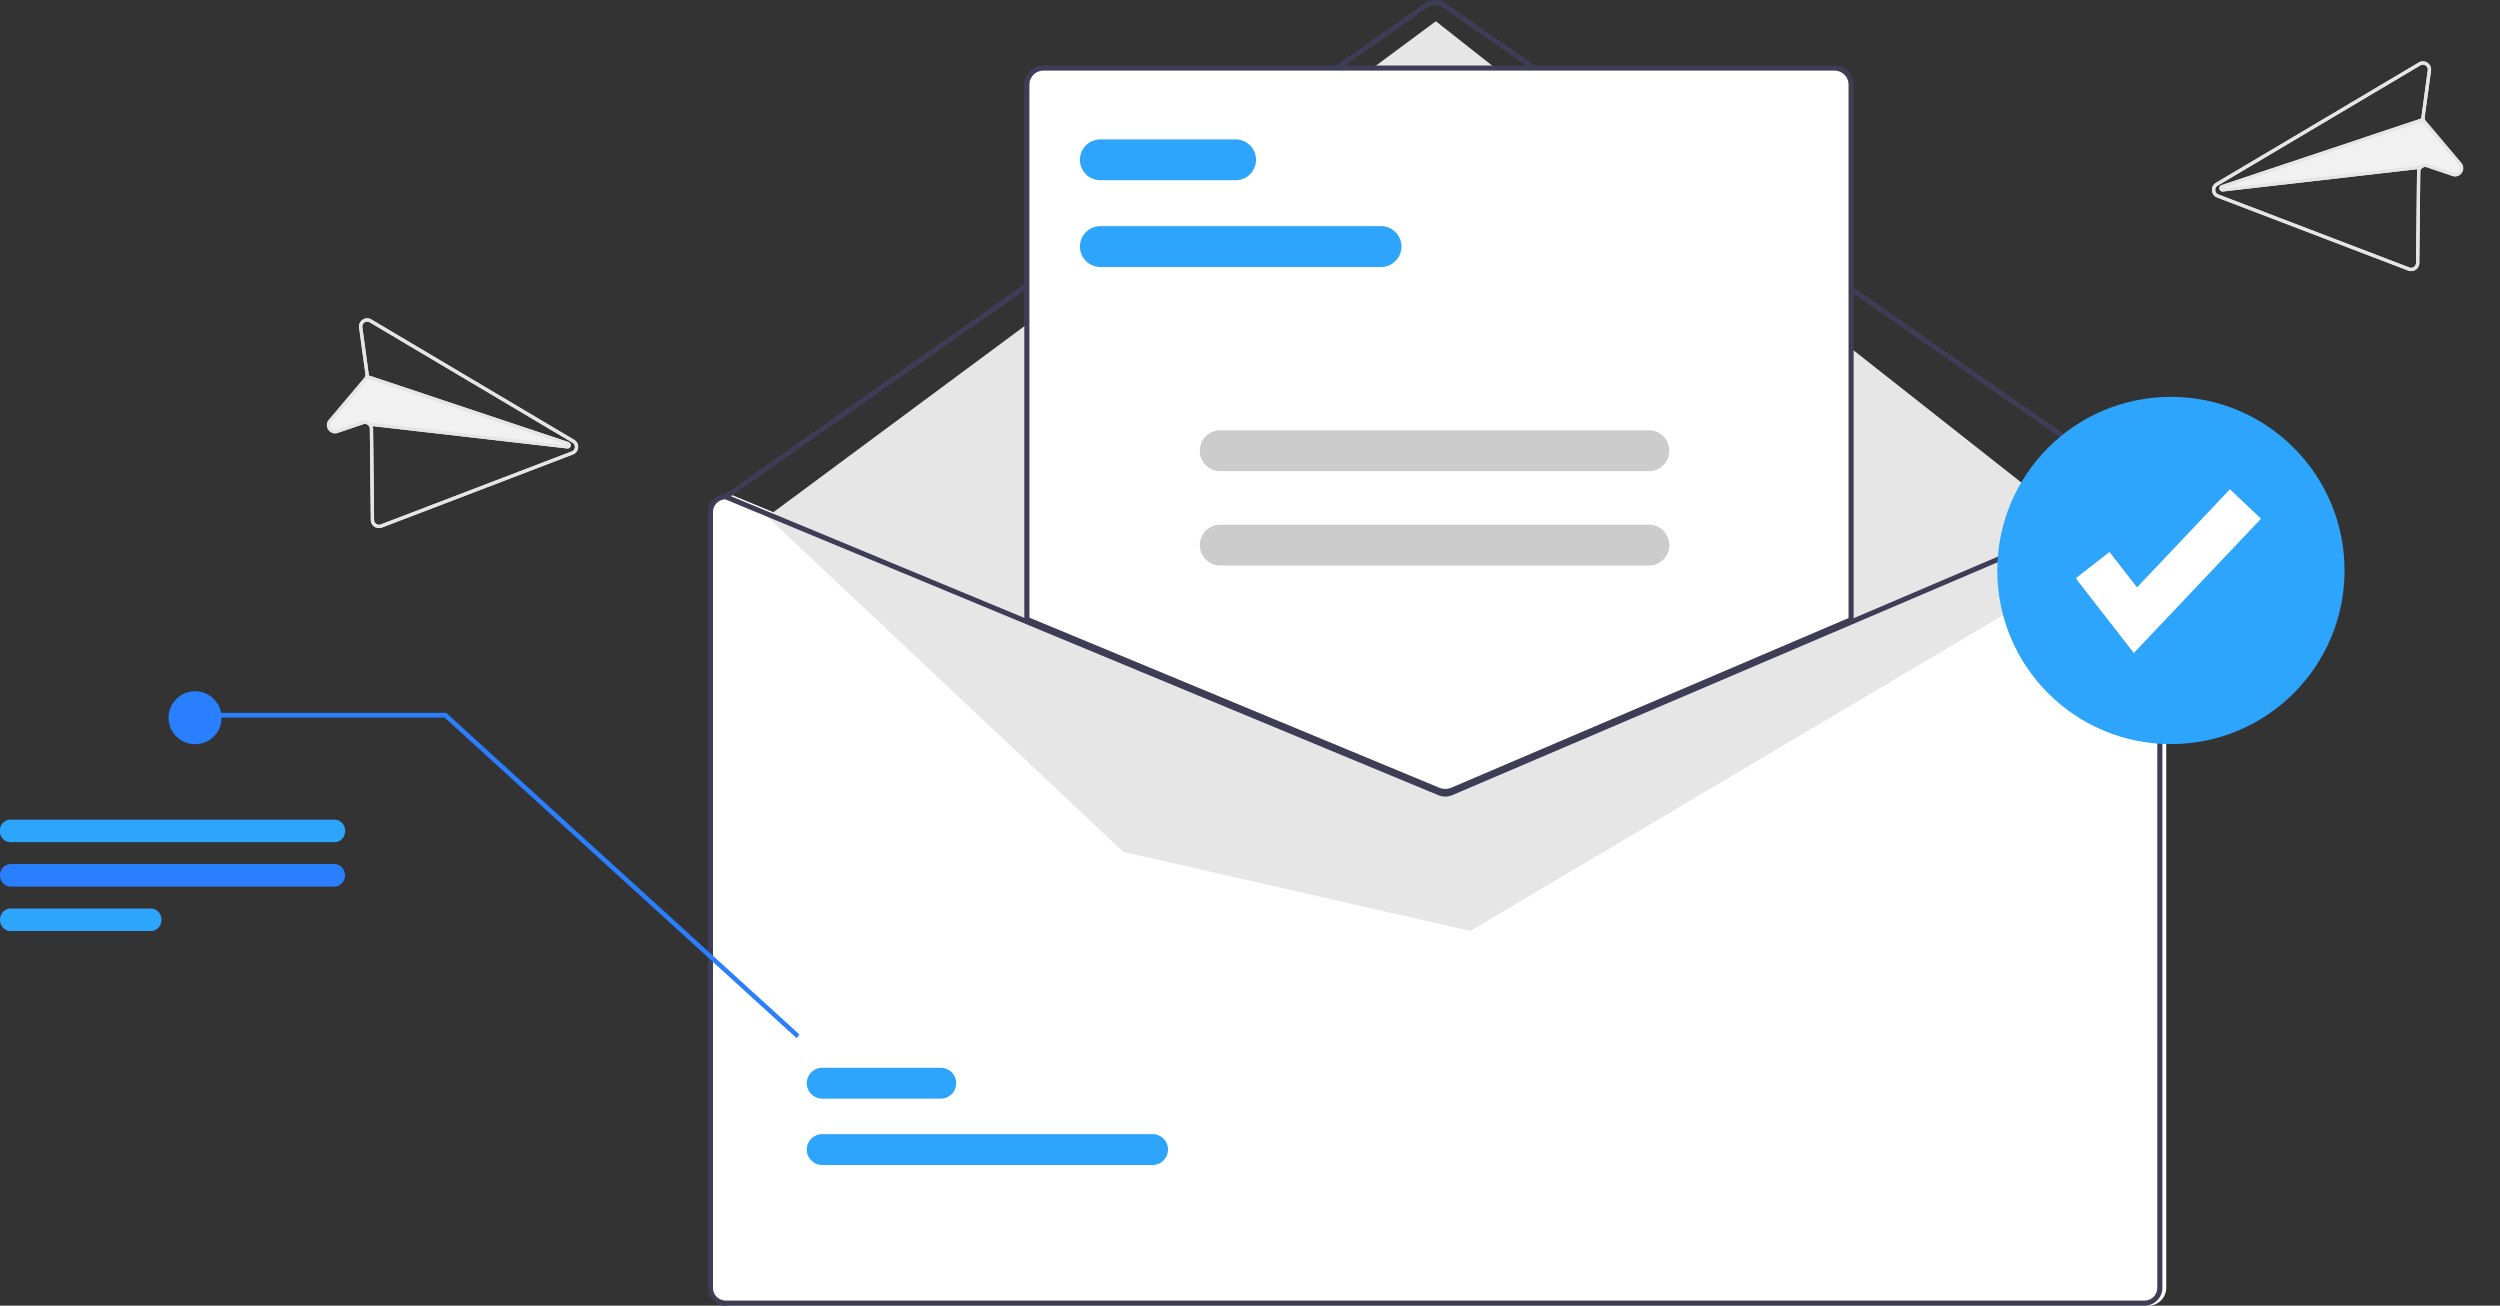 <svg xmlns="http://www.w3.org/2000/svg" xmlns:svg="http://www.w3.org/2000/svg" id="svg2983" width="610.102" height="318.639" data-name="Layer 1" version="1.1" viewBox="0 0 610.102 318.639"><rect x="0" y="0" width="610.102" height="318.639" fill="#333333" stroke="none"/><path id="path2907" fill="#fff" d="m 524.288,120.608 h -0.125 l -71.49,30.527 -97.813,41.767 a 3.155,3.155 0 0 1 -2.416,0.013 l -100.914,-41.867 -73.246,-30.39 -0.112,-0.05 h -0.125 a 4.364,4.364 0 0 0 -4.359,4.359 V 314.28 a 4.364,4.364 0 0 0 4.359,4.359 h 346.242 a 4.364,4.364 0 0 0 4.359,-4.359 V 124.968 a 4.364,4.364 0 0 0 -4.359,-4.359 z"/><path id="path2909" fill="#3f3d56" d="m 524.599,121.854 a 0.621,0.621 0 0 1 -0.355,-0.112 L 352.02,1.801 a 3.123,3.123 0 0 0 -3.567,0.006 L 177.47,121.741 a 0.623,0.623 0 0 1 -0.715,-1.02 L 347.737,0.787 a 4.373,4.373 0 0 1 4.994,-0.008 L 524.955,120.72 a 0.623,0.623 0 0 1 -0.356,1.134 z"/><polygon id="polygon2911" fill="#e6e6e6" points="763.237 142.174 607.241 234.65 522.549 215.346 435.67 133.57 598.834 12.645" transform="translate(-248.43,-7.464)"/><path id="path2913" fill="#2ea5fd" d="m 281.268,284.305 h -80.607 a 3.766,3.766 0 0 1 -0.011,-7.532 h 80.618 a 3.766,3.766 0 0 1 0.011,7.532 z"/><path id="path2915" fill="#2ea5fd" d="m 229.581,268.114 h -28.92 a 3.766,3.766 0 0 1 -0.011,-7.532 h 28.931 a 3.766,3.766 0 1 1 0.011,7.532 z"/><path id="path2917" fill="#fff" d="m 352.699,193.459 a 4.71,4.71 0 0 1 -1.787,-0.35 L 250.284,151.355 V 20.659 a 4.364,4.364 0 0 1 4.359,-4.359 h 193.048 a 4.364,4.364 0 0 1 4.359,4.359 V 151.447 l -0.189,0.081 -97.322,41.561 a 4.743,4.743 0 0 1 -1.841,0.37 z"/><path id="path2919" fill="#3f3d56" d="m 352.699,193.77 a 5.027,5.027 0 0 1 -1.905,-0.373 L 249.972,151.563 V 20.659 a 4.676,4.676 0 0 1 4.671,-4.671 h 193.048 a 4.676,4.676 0 0 1 4.671,4.671 V 151.652 l -97.7,41.723 a 5.05,5.05 0 0 1 -1.963,0.395 z m -101.481,-43.039 100.051,41.515 a 3.81,3.81 0 0 0 2.907,-0.017 l 96.941,-41.399 V 20.659 a 3.429,3.429 0 0 0 -3.425,-3.425 H 254.643 a 3.429,3.429 0 0 0 -3.425,3.425 z"/><path id="path2921" fill="#3f3d56" d="m 523.354,120.608 h -0.125 l -71.49,30.527 -97.813,41.767 a 3.155,3.155 0 0 1 -2.416,0.013 l -100.914,-41.867 -73.246,-30.39 -0.112,-0.05 h -0.125 a 4.364,4.364 0 0 0 -4.359,4.359 v 189.312 a 4.364,4.364 0 0 0 4.359,4.359 h 346.242 a 4.364,4.364 0 0 0 4.359,-4.359 V 124.968 a 4.364,4.364 0 0 0 -4.359,-4.359 z m 3.114,193.671 a 3.115,3.115 0 0 1 -3.114,3.114 H 177.112 a 3.115,3.115 0 0 1 -3.114,-3.114 V 124.968 a 3.121,3.121 0 0 1 2.995,-3.114 l 73.601,30.539 100.435,41.674 a 4.434,4.434 0 0 0 3.388,-0.019 l 97.321,-41.561 71.739,-30.632 a 3.124,3.124 0 0 1 2.989,3.114 z"/><path id="path2923" fill="#2ea5fd" d="m 337.033,65.155 h -68.501 a 4.982,4.982 0 0 1 0,-9.964 h 68.501 a 4.982,4.982 0 0 1 0,9.964 z"/><path id="path2925" fill="#2ea5fd" d="m 301.537,43.982 h -33.005 a 4.982,4.982 0 0 1 0,-9.964 h 33.005 a 4.982,4.982 0 0 1 0,9.964 z"/><path id="path2927" fill="#ccc" d="M 402.401,114.974 H 297.781 a 4.982,4.982 0 0 1 0,-9.964 h 104.62 a 4.982,4.982 0 0 1 0,9.964 z"/><path id="path2929" fill="#ccc" d="M 402.401,138.015 H 297.781 a 4.982,4.982 0 0 1 0,-9.964 h 104.62 a 4.982,4.982 0 0 1 0,9.964 z"/><circle id="circle2931" cx="529.792" cy="139.22" r="42.371" fill="#2ea5fd" style="stroke-width:.894"/><polygon id="polygon2933" fill="#fff" points="796.382 117.107 765.339 149.875 751.161 131.644 759.406 125.231 766.119 133.863 788.798 109.922" transform="translate(-244.599,9.479)"/><path id="path2965" fill="#f1f1f1" d="m 90.632,77.968 a 1.999,1.999 0 0 0 -2.998,1.991 l 1.544,11.323 a 1.3,1.3 0 0 1 -0.034,0.499 1.221,1.221 0 0 1 -0.237,0.436 l -8.647,10.244 a 1.954,1.954 0 0 0 -0.127,2.414 l 0.009,0.013 a 1.951,1.951 0 0 0 2.283,0.752 l 6.244,-2.119 a 1.202,1.202 0 0 1 1.208,0.272 1.162,1.162 0 0 1 0.372,0.854 l 0.244,22.249 a 1.984,1.984 0 0 0 0.874,1.629 2.004,2.004 0 0 0 1.832,0.213 l 46.607,-17.825 a 1.998,1.998 0 0 0 0.307,-3.586 l -0.635,-0.377 -48.847,-28.982 z m -2.209,1.882 a 1.201,1.201 0 0 1 1.802,-1.193 l 48.832,28.973 0.65,0.385 a 1.201,1.201 0 0 1 -0.183,2.151 l -46.607,17.825 a 1.198,1.198 0 0 1 -1.624,-1.106 l -0.244,-22.249 a 1.915,1.915 0 0 0 -0.112,-0.646 l 47.45,5.452 a 0.8,0.8 0 0 0 0.48,-1.497 0.696,0.696 0 0 0 -0.125,-0.054 L 89.981,91.615 a 1.97,1.97 0 0 0 -0.014,-0.442 l -1.544,-11.323 z"/><path id="path2967" fill="#e5e5e5" d="m 90.632,77.968 a 1.999,1.999 0 0 0 -2.998,1.991 l 1.544,11.323 a 1.3,1.3 0 0 1 -0.034,0.499 1.221,1.221 0 0 1 -0.237,0.436 l -8.647,10.244 a 1.954,1.954 0 0 0 -0.127,2.414 l 0.009,0.013 a 1.951,1.951 0 0 0 2.283,0.752 l 6.244,-2.119 a 1.202,1.202 0 0 1 1.208,0.272 1.162,1.162 0 0 1 0.372,0.854 l 0.244,22.249 a 1.984,1.984 0 0 0 0.874,1.629 2.004,2.004 0 0 0 1.832,0.213 l 46.607,-17.825 a 1.998,1.998 0 0 0 0.307,-3.586 l -0.635,-0.377 -48.847,-28.982 z m -2.209,1.882 a 1.201,1.201 0 0 1 1.802,-1.193 l 48.832,28.973 0.65,0.385 a 1.201,1.201 0 0 1 -0.183,2.151 l -46.607,17.825 a 1.198,1.198 0 0 1 -1.624,-1.106 l -0.244,-22.249 a 1.915,1.915 0 0 0 -0.112,-0.646 1.943,1.943 0 0 0 -0.512,-0.782 c -0.032,-0.032 -0.066,-0.061 -0.101,-0.09 l -0.002,-0.003 a 1.992,1.992 0 0 0 -1.908,-0.351 l -6.248,2.122 a 1.162,1.162 0 0 1 -1.369,-0.456 l -0.005,-0.007 a 1.16,1.16 0 0 1 0.077,-1.447 l 8.647,-10.243 a 1.889,1.889 0 0 0 0.239,-0.35 l 0.003,-0.002 a 1.916,1.916 0 0 0 0.152,-0.377 1.857,1.857 0 0 0 0.071,-0.389 1.97,1.97 0 0 0 -0.014,-0.442 l -1.544,-11.323 z"/><path id="path2969" fill="#e5e5e5" d="m 89.981,91.615 48.761,16.276 a 0.697,0.697 0 0 1 0.125,0.054 0.8,0.8 0 0 1 -0.48,1.497 l -47.45,-5.452 -0.838,-0.095 0.093,-0.792 0.13,0.012 0.002,0.003 48.154,5.529 -48.72,-16.266 -0.003,0.002 -0.211,-0.073 0.253,-0.758 z"/><path id="path2971" fill="#f1f1f1" d="m 590.269,15.258 -48.847,28.982 -0.635,0.377 a 1.998,1.998 0 0 0 0.307,3.586 l 46.607,17.825 a 2.004,2.004 0 0 0 1.832,-0.213 1.984,1.984 0 0 0 0.874,-1.629 l 0.244,-22.249 a 1.162,1.162 0 0 1 0.372,-0.854 1.202,1.202 0 0 1 1.208,-0.272 l 6.244,2.119 a 1.951,1.951 0 0 0 2.283,-0.752 l 0.009,-0.013 a 1.954,1.954 0 0 0 -0.127,-2.414 l -8.647,-10.244 a 1.221,1.221 0 0 1 -0.237,-0.436 1.3,1.3 0 0 1 -0.034,-0.499 l 1.544,-11.323 a 1.999,1.999 0 0 0 -2.998,-1.991 z m 2.209,1.882 -1.544,11.323 a 1.97,1.97 0 0 0 -0.014,0.442 l -48.761,16.276 a 0.696,0.696 0 0 0 -0.125,0.054 0.8,0.8 0 0 0 0.48,1.497 l 47.45,-5.452 a 1.915,1.915 0 0 0 -0.112,0.646 l -0.244,22.249 a 1.198,1.198 0 0 1 -1.624,1.106 l -46.607,-17.825 a 1.201,1.201 0 0 1 -0.183,-2.151 l 0.65,-0.385 48.832,-28.973 a 1.201,1.201 0 0 1 1.802,1.193 z"/><path id="path2973" fill="#e5e5e5" d="m 590.269,15.258 -48.847,28.982 -0.635,0.377 a 1.998,1.998 0 0 0 0.307,3.586 l 46.607,17.825 a 2.004,2.004 0 0 0 1.832,-0.213 1.984,1.984 0 0 0 0.874,-1.629 l 0.244,-22.249 a 1.162,1.162 0 0 1 0.372,-0.854 1.202,1.202 0 0 1 1.208,-0.272 l 6.244,2.119 a 1.951,1.951 0 0 0 2.283,-0.752 l 0.009,-0.013 a 1.954,1.954 0 0 0 -0.127,-2.414 l -8.647,-10.244 a 1.221,1.221 0 0 1 -0.237,-0.436 1.3,1.3 0 0 1 -0.034,-0.499 l 1.544,-11.323 a 1.999,1.999 0 0 0 -2.998,-1.991 z m 2.209,1.882 -1.544,11.323 a 1.97,1.97 0 0 0 -0.014,0.442 1.857,1.857 0 0 0 0.071,0.389 1.916,1.916 0 0 0 0.152,0.377 l 0.003,0.002 a 1.889,1.889 0 0 0 0.239,0.35 l 8.647,10.243 a 1.16,1.16 0 0 1 0.077,1.447 l -0.005,0.007 a 1.162,1.162 0 0 1 -1.369,0.456 l -6.248,-2.122 a 1.992,1.992 0 0 0 -1.908,0.351 l -0.002,0.003 c -0.035,0.029 -0.07,0.059 -0.101,0.09 a 1.943,1.943 0 0 0 -0.512,0.782 1.915,1.915 0 0 0 -0.112,0.646 l -0.244,22.249 a 1.198,1.198 0 0 1 -1.624,1.106 l -46.607,-17.824 a 1.201,1.201 0 0 1 -0.183,-2.151 l 0.65,-0.385 48.832,-28.973 a 1.201,1.201 0 0 1 1.802,1.193 z"/><path id="path2975" fill="#e5e5e5" d="m 591.104,28.842 0.253,0.758 -0.211,0.073 -0.003,-0.002 -48.72,16.266 48.154,-5.529 0.002,-0.003 0.13,-0.012 0.093,0.792 -0.838,0.095 -47.45,5.452 a 0.8,0.8 0 0 1 -0.48,-1.497 0.697,0.697 0 0 1 0.125,-0.054 l 48.761,-16.276 z"/><polygon id="polygon1737" fill="#2f2e41" points="369.608 244.215 206.272 104.506 96.539 104.506 96.539 102.448 207.032 102.448 370.946 242.651" transform="matrix(0.526,0,0,0.56,-1.2092964e-4,116.591)" style="fill:#2a7fff"/><circle id="circle1739" cx="50.749" cy="174.516" fill="#2ea5fd" rx="8.656" ry="9.217" style="stroke-width:.542;fill:#2a7fff"/><path id="path1741" fill="#2ea5fd" d="M 81.609,205.518 H 2.577 a 2.577,2.745 0 1 1 0,-5.489 H 81.609 a 2.577,2.745 0 1 1 0,5.489 z" style="stroke-width:.542"/><path id="path1743" fill="#2ea5fd" d="M 81.609,216.364 H 2.577 a 2.578,2.745 0 0 1 0,-5.49 H 81.609 a 2.578,2.745 0 0 1 0,5.49 z" style="stroke-width:.542;fill:#2a7fff"/><path id="path1745" fill="#2ea5fd" d="M 36.836,227.209 H 2.577 a 2.578,2.745 0 0 1 0,-5.49 H 36.836 a 2.578,2.745 0 0 1 0,5.49 z" style="stroke-width:.542"/><circle id="circle4779" cx="47.604" cy="175.157" r="6.465" fill="#2ea5fd" style="fill:#2a7fff;stroke-width:.393"/></svg>